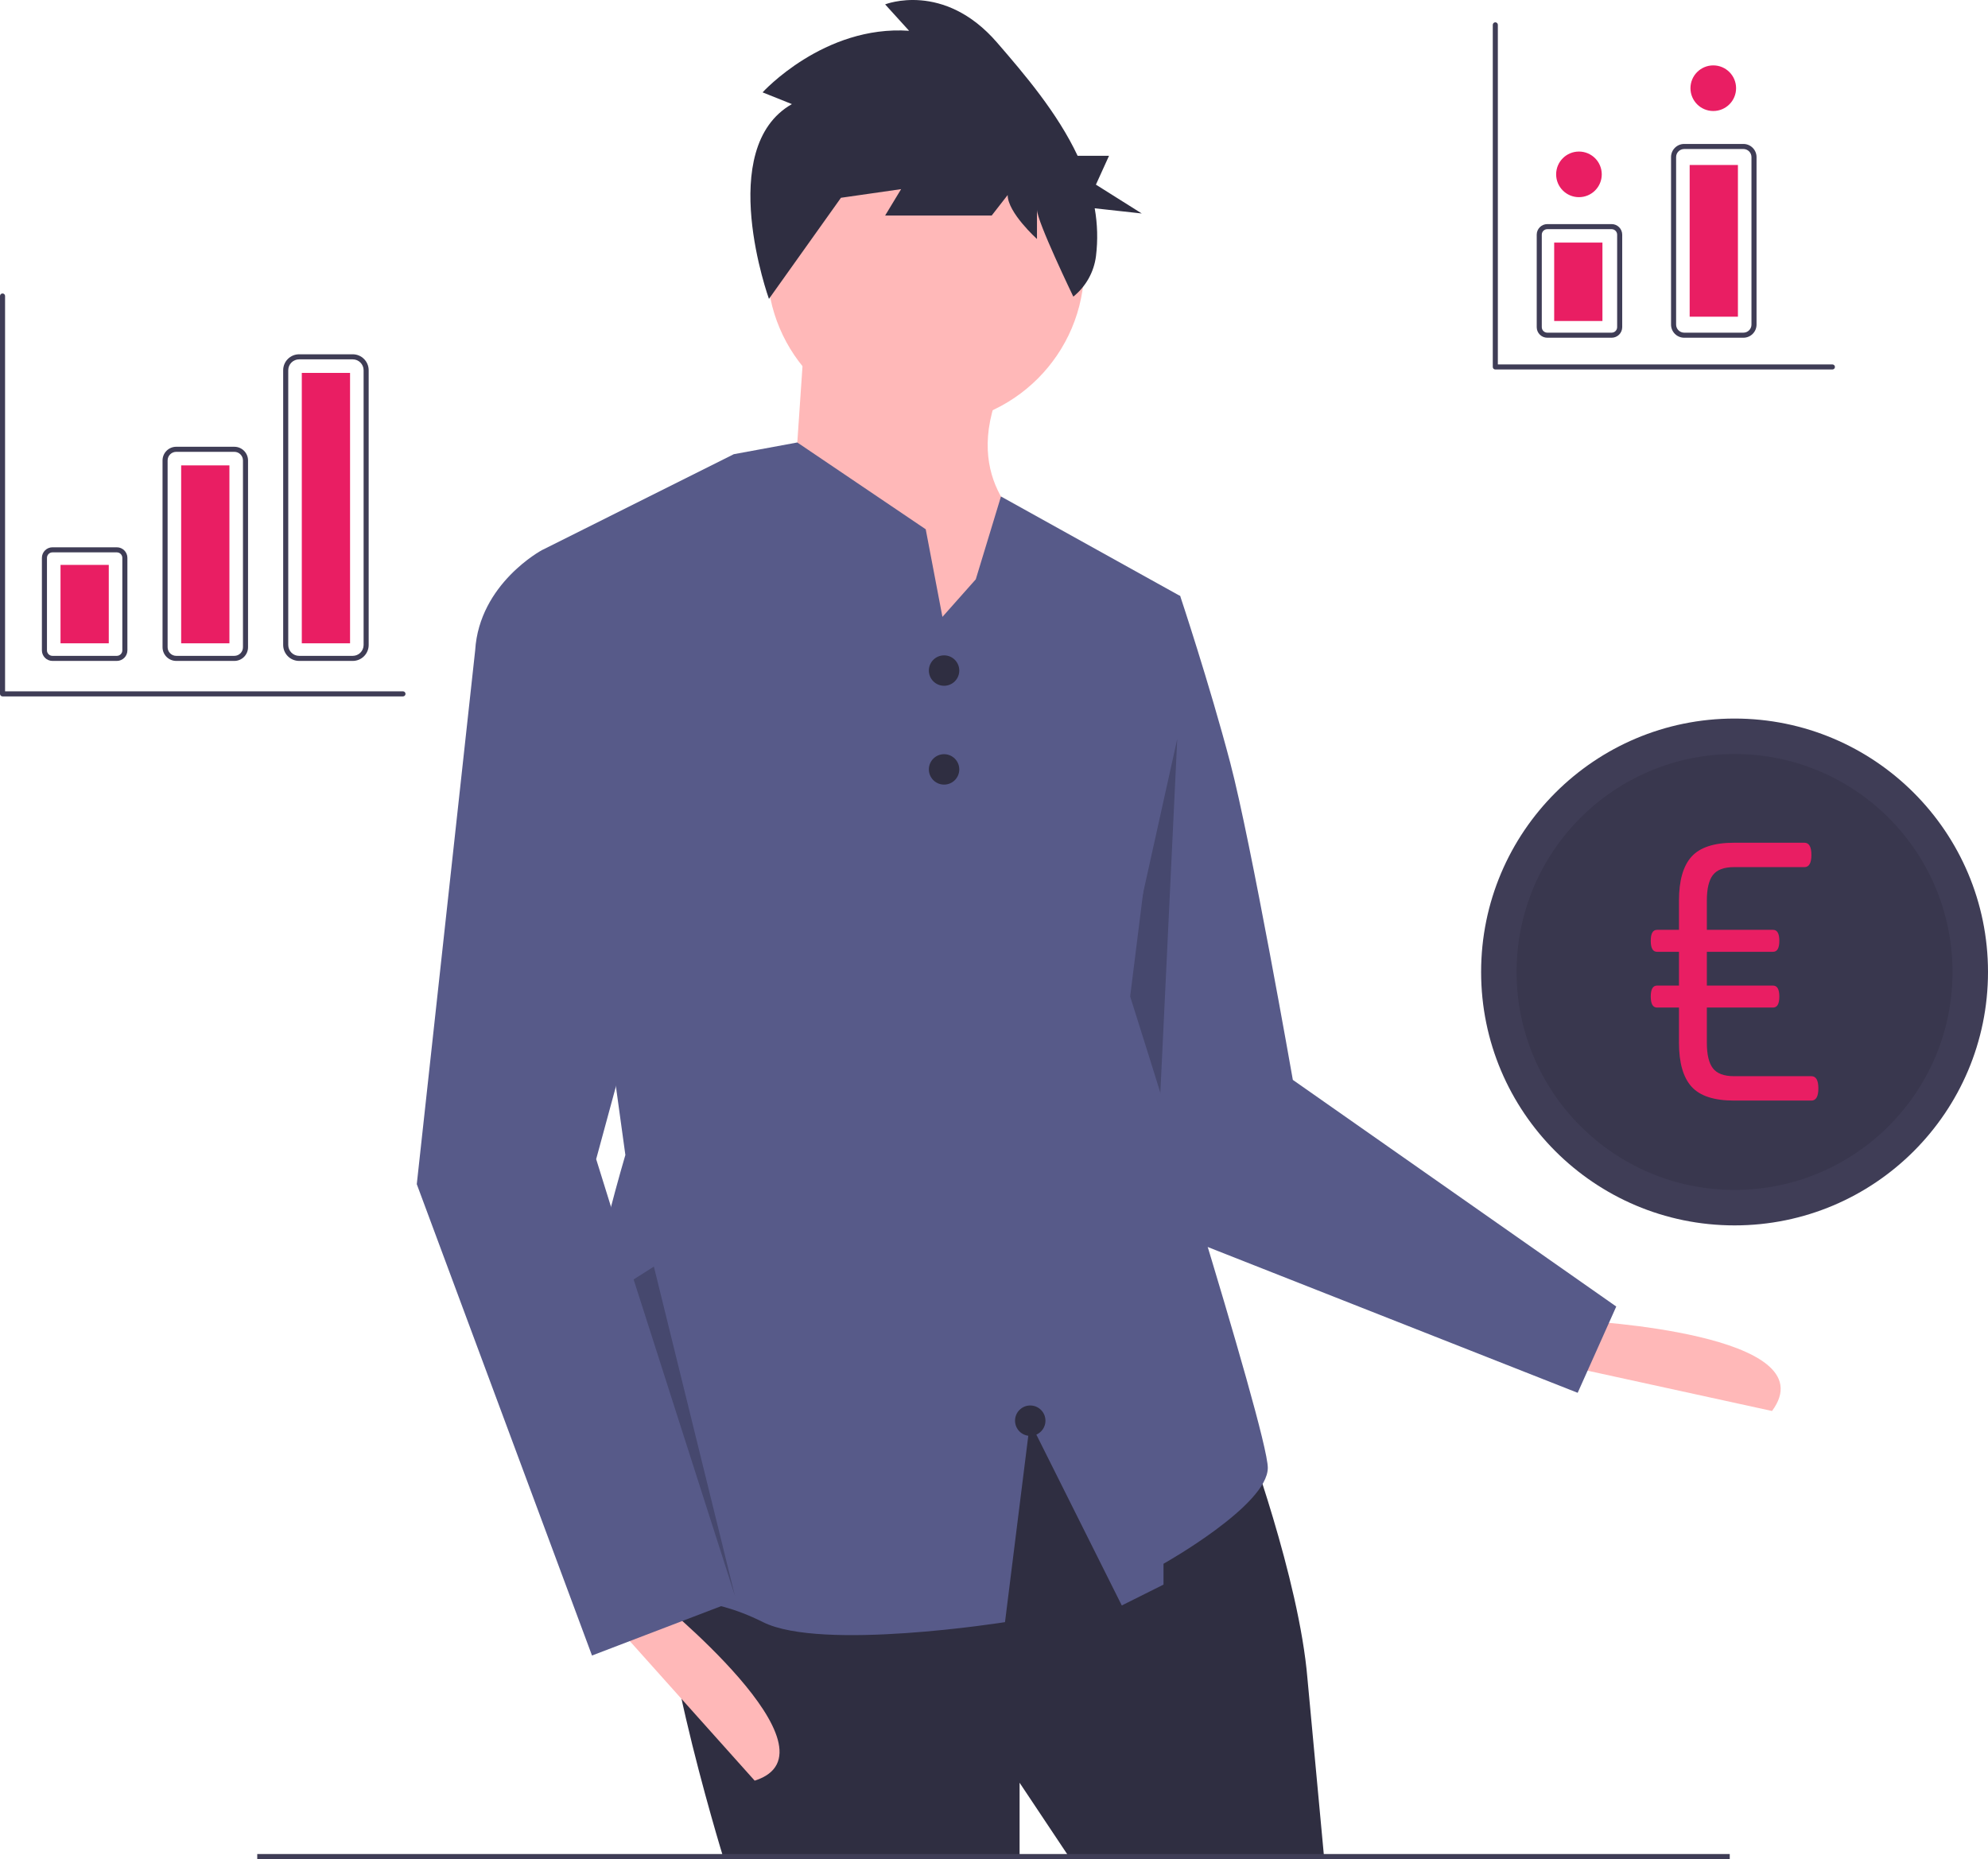<?xml version="1.0" encoding="UTF-8" standalone="no"?><!-- Generator: Gravit.io --><svg xmlns="http://www.w3.org/2000/svg" xmlns:xlink="http://www.w3.org/1999/xlink" style="isolation:isolate" viewBox="0 0 784.398 733.607" width="784.398pt" height="733.607pt"><defs><clipPath id="_clipPath_l7pp4LukWQ5jSYusTr1Fk59OwlufeVwe"><rect width="784.398" height="733.607"/></clipPath></defs><g clip-path="url(#_clipPath_l7pp4LukWQ5jSYusTr1Fk59OwlufeVwe)"><path d=" M 624.745 521.218 C 624.745 521.218 721.785 526.235 699.182 556.783 C 699.182 556.783 617.188 538.863 617.188 538.863 L 624.745 521.218 Z " fill="rgb(255,184,184)"/><path d=" M 445.916 230.251 L 465.668 235.189 C 465.668 235.189 477.19 269.756 485.42 301.03 C 493.65 332.304 510.11 426.126 510.11 426.126 L 637.72 515.559 L 622.5 549.607 L 452.5 482.607 L 414.641 333.95 L 445.916 230.251 Z " fill="rgb(87,90,137)"/><g opacity="0.2"><path d=" M 464.5 291.607 L 457.138 445.772 L 472.5 491.607 L 427.5 458.607 L 464.5 291.607 L 464.5 291.607 Z " fill="rgb(0,0,0)"/></g><path d=" M 491.181 565.214 C 491.181 565.214 512.579 622.824 515.871 662.328 C 515.871 662.328 522.455 733.107 522.455 733.107 L 422.048 733.107 L 402.296 703.478 L 402.296 733.107 L 285.43 733.107 C 285.43 733.107 252.51 626.116 265.678 612.948 C 278.846 599.78 403.942 543.816 403.942 543.816 L 491.181 565.214 Z " fill="rgb(47,46,65)"/><rect x="101.5" y="731.607" width="581" height="2" transform="matrix(1,0,0,1,0,0)" fill="rgb(63,61,86)"/><circle vector-effect="non-scaling-stroke" cx="365.261" cy="105.155" r="62.548" fill="rgb(255,184,184)"/><path d=" M 317.527 131.491 L 312.589 203.915 L 375.137 287.862 L 406.411 208.853 C 406.411 208.853 378.429 190.747 394.889 152.889 L 317.527 131.491 Z " fill="rgb(255,184,184)"/><path d=" M 500.23 579.203 C 500.23 594.023 459.08 617.063 459.08 617.063 L 459.08 625.293 L 442.62 633.523 L 406.41 561.103 L 396.54 640.103 C 396.54 640.103 324.11 651.633 301.07 640.103 C 278.02 628.583 266.5 633.523 233.58 622.003 C 200.66 610.483 246.75 455.753 246.75 455.753 L 213.83 217.083 L 285.75 181.123 L 289.54 179.223 L 299.43 177.403 L 314.59 174.603 L 365.26 208.853 L 369.34 230.253 L 371.85 243.423 L 385.01 228.603 L 394.95 195.913 L 465.67 235.193 L 445.92 393.203 C 445.92 393.203 500.23 564.393 500.23 579.203 Z " fill="rgb(87,90,137)"/><path d=" M 258.271 630.231 C 258.271 630.231 333.987 691.133 297.775 702.655 C 297.775 702.655 241.811 640.107 241.811 640.107 L 258.271 630.231 Z " fill="rgb(255,184,184)"/><path d=" M 230.289 220.375 L 213.829 217.083 C 213.829 217.083 189.138 230.251 187.492 256.588 C 187.492 256.588 164.448 467.276 164.448 467.276 L 233.581 653.275 L 289.545 631.877 L 235.227 457.4 L 276.377 305.968 L 230.289 220.375 Z " fill="rgb(87,90,137)"/><circle vector-effect="non-scaling-stroke" cx="372.5" cy="264.607" r="6" fill="rgb(47,46,65)"/><circle vector-effect="non-scaling-stroke" cx="372.5" cy="303.607" r="6" fill="rgb(47,46,65)"/><circle vector-effect="non-scaling-stroke" cx="406.5" cy="560.607" r="6" fill="rgb(47,46,65)"/><path d=" M 312.452 41.077 L 300.89 36.448 C 300.89 36.448 325.066 9.832 358.702 12.146 L 349.242 1.731 C 349.242 1.731 372.367 -7.527 393.389 16.775 C 404.44 29.55 417.227 44.566 425.197 61.482 L 437.58 61.482 L 432.412 72.861 L 450.5 84.241 L 431.934 82.197 C 433.041 88.428 433.211 94.79 432.438 101.071 C 431.642 107.355 428.435 113.083 423.495 117.047 L 423.495 117.047 C 423.495 117.047 409.156 87.366 409.156 82.737 L 409.156 94.309 C 409.156 94.309 397.593 83.894 397.593 76.951 L 391.287 85.052 L 349.242 85.052 L 355.548 74.637 L 331.373 78.108 L 340.833 65.379 L 303.402 117.944 C 303.402 117.944 281.97 58.435 312.452 41.077 Z " fill="rgb(47,46,65)"/><circle vector-effect="non-scaling-stroke" cx="684.398" cy="383.545" r="100" fill="rgb(63,61,86)"/><g opacity="0.1"><circle vector-effect="non-scaling-stroke" cx="684.398" cy="383.545" r="86" fill="rgb(0,0,0)"/></g><path d=" M 653.804 366.919 L 653.804 366.919 L 662.467 366.919 L 662.467 355.37 L 662.467 355.37 Q 662.467 343.545 667.417 338.045 L 667.417 338.045 L 667.417 338.045 Q 672.367 332.545 684.191 332.545 L 684.191 332.545 L 711.966 332.545 L 711.966 332.545 Q 714.716 332.545 714.716 337.358 L 714.716 337.358 L 714.716 337.358 Q 714.716 342.17 711.966 342.17 L 711.966 342.17 L 684.191 342.17 L 684.191 342.17 Q 678.279 342.17 675.873 345.264 L 675.873 345.264 L 675.873 345.264 Q 673.466 348.357 673.466 355.37 L 673.466 355.37 L 673.466 366.919 L 699.591 366.919 L 699.591 366.919 Q 702.066 366.919 702.066 371.251 L 702.066 371.251 L 702.066 371.251 Q 702.066 375.582 699.591 375.582 L 699.591 375.582 L 673.466 375.582 L 673.466 388.919 L 699.591 388.919 L 699.591 388.919 Q 702.066 388.919 702.066 393.25 L 702.066 393.25 L 702.066 393.25 Q 702.066 397.581 699.591 397.581 L 699.591 397.581 L 673.466 397.581 L 673.466 411.468 L 673.466 411.468 Q 673.466 418.481 675.873 421.574 L 675.873 421.574 L 675.873 421.574 Q 678.279 424.668 684.191 424.668 L 684.191 424.668 L 714.716 424.668 L 714.716 424.668 Q 717.466 424.668 717.466 429.481 L 717.466 429.481 L 717.466 429.481 Q 717.466 434.293 714.716 434.293 L 714.716 434.293 L 684.191 434.293 L 684.191 434.293 Q 672.367 434.293 667.417 428.793 L 667.417 428.793 L 667.417 428.793 Q 662.467 423.293 662.467 411.468 L 662.467 411.468 L 662.467 397.581 L 653.804 397.581 L 653.804 397.581 Q 651.33 397.581 651.33 393.25 L 651.33 393.25 L 651.33 393.25 Q 651.33 388.919 653.804 388.919 L 653.804 388.919 L 662.467 388.919 L 662.467 375.582 L 653.804 375.582 L 653.804 375.582 Q 651.33 375.582 651.33 371.251 L 651.33 371.251 L 651.33 371.251 Q 651.33 366.919 653.804 366.919 Z " fill="rgb(233,30,99)"/><g opacity="0.2"><path d=" M 250.005 504.87 L 290 629.803 L 258 499.803 L 250.005 504.87 L 250.005 504.87 Z " fill="rgb(0,0,0)"/></g><path d=" M 46.093 260.803 L 20.707 260.803 C 18.403 260.801 16.536 258.934 16.533 256.63 L 16.533 220.137 C 16.536 217.833 18.403 215.966 20.707 215.963 L 46.093 215.963 C 48.397 215.966 50.264 217.833 50.267 220.137 L 50.267 256.63 C 50.264 258.934 48.397 260.801 46.093 260.803 L 46.093 260.803 Z  M 20.707 217.963 C 19.507 217.965 18.535 218.937 18.533 220.137 L 18.533 256.63 C 18.535 257.83 19.507 258.802 20.707 258.803 L 46.093 258.803 C 47.293 258.802 48.265 257.83 48.267 256.63 L 48.267 220.137 C 48.265 218.937 47.293 217.965 46.093 217.963 L 20.707 217.963 Z " fill="rgb(63,61,86)"/><path d=" M 92.463 260.803 L 69.537 260.803 C 66.554 260.8 64.137 258.382 64.133 255.399 L 64.133 181.7 C 64.137 178.717 66.554 176.3 69.537 176.296 L 92.463 176.296 C 95.446 176.3 97.863 178.717 97.867 181.7 L 97.867 255.4 C 97.863 258.382 95.446 260.8 92.463 260.803 L 92.463 260.803 Z  M 69.537 178.296 C 67.658 178.299 66.135 179.821 66.133 181.7 L 66.133 255.399 C 66.135 257.279 67.658 258.801 69.537 258.803 L 92.463 258.803 C 94.342 258.801 95.865 257.279 95.867 255.399 L 95.867 181.7 C 95.865 179.821 94.342 178.299 92.463 178.296 L 69.537 178.296 Z " fill="rgb(63,61,86)"/><path d=" M 139.178 260.803 L 118.022 260.803 C 114.551 260.799 111.737 257.986 111.733 254.514 L 111.733 146.092 C 111.737 142.621 114.551 139.807 118.022 139.803 L 139.178 139.803 C 142.649 139.807 145.463 142.621 145.467 146.092 L 145.467 254.514 C 145.463 257.986 142.649 260.799 139.178 260.803 Z  M 118.022 141.803 C 115.655 141.806 113.736 143.725 113.733 146.092 L 113.733 254.514 C 113.736 256.882 115.655 258.801 118.022 258.803 L 139.178 258.803 C 141.545 258.801 143.464 256.882 143.467 254.514 L 143.467 146.092 C 143.464 143.725 141.545 141.806 139.178 141.803 L 118.022 141.803 Z " fill="rgb(63,61,86)"/><rect x="23.88" y="222.913" width="19.04" height="30.94" transform="matrix(1,0,0,1,0,0)" fill="rgb(233,30,99)"/><rect x="71.48" y="183.643" width="19.04" height="70.21" transform="matrix(1,0,0,1,0,0)" fill="rgb(233,30,99)"/><rect x="119.08" y="147.15" width="19.04" height="106.703" transform="matrix(1,0,0,1,0,0)" fill="rgb(233,30,99)"/><path d=" M 723 145.803 L 590 145.803 C 589.735 145.803 589.48 145.698 589.293 145.51 C 589.105 145.323 589 145.069 589 144.803 L 589 9.803 C 589 9.251 589.448 8.803 590 8.803 C 590.552 8.803 591 9.251 591 9.803 L 591 143.803 L 723 143.803 C 723.552 143.803 724 144.251 724 144.803 C 724 145.356 723.552 145.803 723 145.803 Z " fill="rgb(63,61,86)"/><path d=" M 159 274.803 L 1 274.803 C 0.735 274.803 0.48 274.698 0.293 274.51 C 0.105 274.323 0 274.069 0 273.803 L 0 116.803 C 0 116.251 0.448 115.803 1 115.803 C 1.552 115.803 2 116.251 2 116.803 L 2 272.803 L 159 272.803 C 159.552 272.803 160 273.251 160 273.803 C 160 274.356 159.552 274.803 159 274.803 Z " fill="rgb(63,61,86)"/><path d=" M 635.898 133.271 L 610.512 133.271 C 608.208 133.268 606.34 131.401 606.338 129.097 L 606.338 92.604 C 606.34 90.3 608.208 88.433 610.512 88.431 L 635.898 88.431 C 638.202 88.434 640.069 90.3 640.071 92.604 L 640.071 129.097 C 640.069 131.401 638.202 133.268 635.898 133.271 L 635.898 133.271 Z  M 610.512 90.431 C 609.312 90.432 608.34 91.404 608.338 92.604 L 608.338 129.097 C 608.34 130.297 609.312 131.269 610.512 131.271 L 635.898 131.271 C 637.098 131.269 638.07 130.297 638.071 129.097 L 638.071 92.604 C 638.07 91.404 637.098 90.432 635.898 90.431 L 610.512 90.431 Z " fill="rgb(63,61,86)"/><path d=" M 687.888 133.271 L 664.522 133.271 C 661.66 133.267 659.341 130.948 659.338 128.087 L 659.338 61.987 C 659.341 59.125 661.66 56.806 664.522 56.803 L 687.888 56.803 C 690.749 56.806 693.068 59.125 693.071 61.987 L 693.071 128.087 C 693.068 130.948 690.749 133.267 687.888 133.271 L 687.888 133.271 Z  M 664.522 58.803 C 662.764 58.805 661.34 60.229 661.338 61.987 L 661.338 128.087 C 661.34 129.844 662.764 131.269 664.522 131.271 L 687.888 131.271 C 689.645 131.269 691.07 129.844 691.071 128.087 L 691.071 61.987 C 691.069 60.229 689.645 58.805 687.888 58.803 L 664.522 58.803 Z " fill="rgb(63,61,86)"/><rect x="613.228" y="95.727" width="19.04" height="30.94" transform="matrix(1,0,0,1,0,0)" fill="rgb(233,30,99)"/><rect x="666.685" y="65.105" width="19.04" height="59.864" transform="matrix(1,0,0,1,0,0)" fill="rgb(233,30,99)"/><circle vector-effect="non-scaling-stroke" cx="623" cy="68.803" r="9" fill="rgb(233,30,99)"/><circle vector-effect="non-scaling-stroke" cx="676" cy="34.803" r="9" fill="rgb(233,30,99)"/></g></svg>